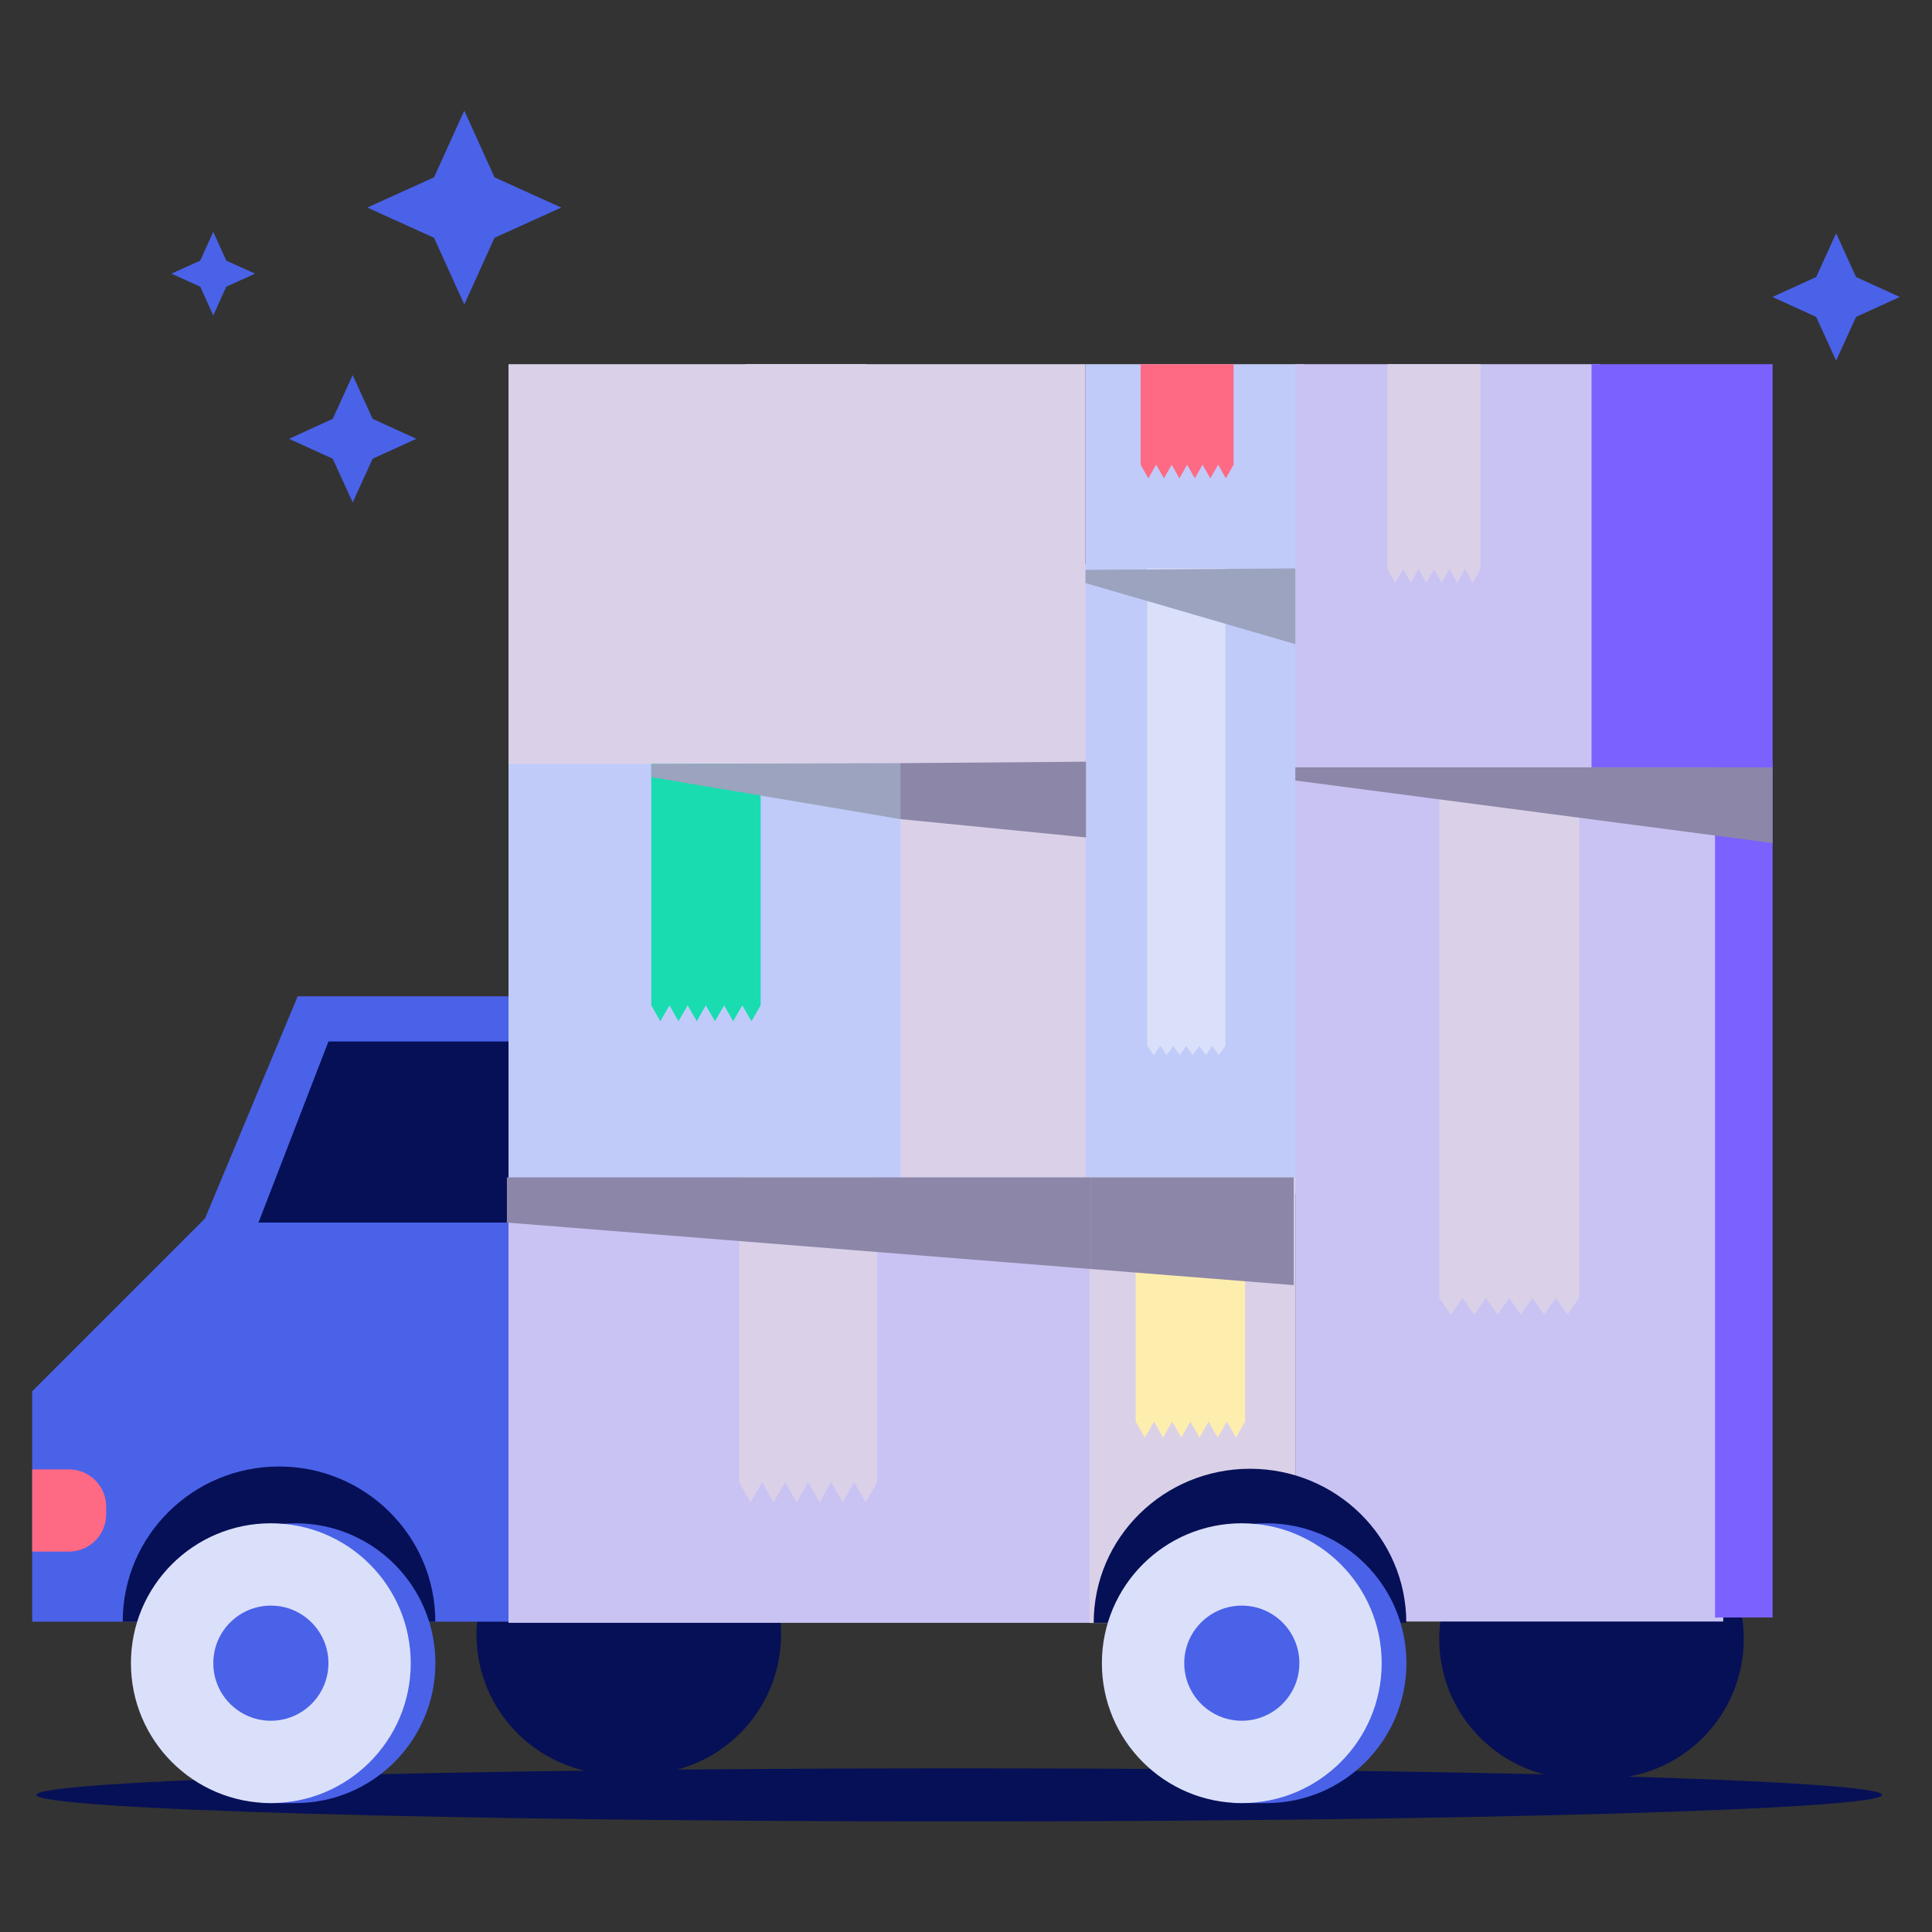 <?xml version="1.0" encoding="UTF-8"?> <svg xmlns="http://www.w3.org/2000/svg" width="240" height="240" viewBox="0 0 240 240" fill="none"><rect x="0" y="0" width="240" height="240" fill="#333333" stroke="none"/><path d="M57.675 37.829L53.919 29.539L45.629 25.783L53.919 22.028L57.675 13.738L61.43 22.028L69.72 25.783L61.43 29.539L57.675 37.829ZM46.288 56.986L51.722 54.509L46.288 52.032L43.812 46.598L41.334 52.032L35.901 54.509L41.334 56.986L43.812 62.419L46.288 56.986ZM28.11 35.611L31.686 33.993L28.11 32.375L26.492 28.8L24.874 32.375L21.299 33.993L24.874 35.611L26.492 39.187L28.11 35.611ZM230.567 39.367L236 36.89L230.567 34.413L228.09 28.979L225.613 34.413L220.179 36.89L225.613 39.367L228.09 44.8L230.567 39.367Z" fill="#4A62E8"></path><path d="M119.164 226.262C182.479 226.262 233.806 224.787 233.806 222.966C233.806 221.146 182.479 219.67 119.164 219.67C55.849 219.67 4.522 221.146 4.522 222.966C4.522 224.787 55.849 226.262 119.164 226.262Z" fill="#061056"></path><path d="M161.925 70.09H130.743V148.296H161.925V70.09Z" fill="#C0CBF9"></path><path d="M199.239 186.21C189.651 186.21 181.86 193.981 181.86 203.589C181.86 212.239 188.172 219.37 196.443 220.729L194.904 220.968H199.239C208.828 220.968 216.618 213.198 216.618 203.589C216.618 193.981 208.848 186.21 199.239 186.21Z" fill="#061056"></path><path d="M196.167 220.968C205.765 220.968 213.546 213.187 213.546 203.589C213.546 193.991 205.765 186.21 196.167 186.21C186.569 186.21 178.788 193.991 178.788 203.589C178.788 213.187 186.569 220.968 196.167 220.968Z" fill="#061056"></path><path d="M79.648 185.651C70.06 185.651 62.269 193.422 62.269 203.03C62.269 211.68 68.581 218.811 76.852 220.17L75.313 220.409H79.648C89.237 220.409 97.027 212.639 97.027 203.03C97.027 193.422 89.257 185.651 79.648 185.651V185.651Z" fill="#061056"></path><path d="M76.569 220.409C86.167 220.409 93.948 212.628 93.948 203.03C93.948 193.432 86.167 185.651 76.569 185.651C66.97 185.651 59.19 193.432 59.19 203.03C59.19 212.628 66.97 220.409 76.569 220.409Z" fill="#061056"></path><path d="M54.08 201.452H64.607V123.765H36.98L25.474 151.352L4 172.826V201.452H54.08Z" fill="#4A62E8"></path><path d="M37.76 191.224H33.645V192.562H40.316L37.76 191.224Z" fill="black"></path><path d="M54.077 201.452H15.244C15.244 190.805 23.934 182.175 34.661 182.175C45.388 182.175 54.077 190.805 54.077 201.452Z" fill="#061056"></path><path d="M36.707 189.227C27.119 189.227 19.328 196.997 19.328 206.606C19.328 215.255 25.641 222.387 33.911 223.745L32.373 223.985H36.707C46.296 223.985 54.087 216.214 54.087 206.606C54.087 196.997 46.316 189.227 36.707 189.227V189.227Z" fill="#4A62E8"></path><path d="M33.644 223.985C43.242 223.985 51.023 216.204 51.023 206.606C51.023 197.008 43.242 189.227 33.644 189.227C24.045 189.227 16.264 197.008 16.264 206.606C16.264 216.204 24.045 223.985 33.644 223.985Z" fill="#DBE0FA"></path><path d="M33.648 213.757C37.597 213.757 40.799 210.555 40.799 206.605C40.799 202.656 37.597 199.454 33.648 199.454C29.698 199.454 26.496 202.656 26.496 206.605C26.496 210.555 29.698 213.757 33.648 213.757Z" fill="#4A62E8"></path><path d="M63.812 129.378H40.8L32.111 151.871H63.812V129.378Z" fill="#061056"></path><path d="M4 182.535H8.574C11.131 182.535 13.189 184.612 13.189 187.149V188.128C13.189 190.685 11.111 192.742 8.574 192.742H4V182.515V182.535Z" fill="#FE6984"></path><path d="M134.842 45.24H63.169V95.32H134.842V45.24Z" fill="#DAD1E8"></path><path d="M112.229 94.9H63.169V148.056H112.229V94.9Z" fill="#C0CBF9"></path><path d="M134.841 94.62H111.848V147.776H134.841V94.62Z" fill="#DAD1E8"></path><path d="M214.066 94.62H160.91V201.432H214.066V94.62Z" fill="#C9C3F4"></path><path d="M220.198 94.62H213.047V200.932H220.198V94.62Z" fill="#7B61FF"></path><path d="M135.741 146.259H63.169V201.592H135.741V146.259Z" fill="#C9C3F4"></path><path d="M160.894 146.259H135.345V201.612H160.894V146.259Z" fill="#DAD1E8"></path><path d="M161.926 45.24H134.839V70.789H161.926V45.24Z" fill="#C0CBF9"></path><path d="M198.724 45.24H160.91V95.32H198.724V45.24Z" fill="#C9C3F4"></path><path d="M220.199 45.24H197.706V95.32H220.199V45.24Z" fill="#7B61FF"></path><path d="M174.716 201.592H135.863C135.863 191.024 144.553 182.455 155.28 182.455C166.007 182.455 174.696 191.024 174.696 201.592" fill="#061056"></path><path d="M157.33 189.227C147.742 189.227 139.951 196.997 139.951 206.606C139.951 215.255 146.264 222.387 154.534 223.745L152.995 223.985H157.33C166.919 223.985 174.709 216.214 174.709 206.606C174.709 196.997 166.939 189.227 157.33 189.227Z" fill="#4A62E8"></path><path d="M154.258 223.985C163.856 223.985 171.637 216.204 171.637 206.606C171.637 197.008 163.856 189.227 154.258 189.227C144.66 189.227 136.879 197.008 136.879 206.606C136.879 216.204 144.66 223.985 154.258 223.985Z" fill="#DBE0FA"></path><path d="M154.262 213.757C158.212 213.757 161.414 210.555 161.414 206.605C161.414 202.656 158.212 199.454 154.262 199.454C150.313 199.454 147.111 202.656 147.111 206.605C147.111 210.555 150.313 213.757 154.262 213.757Z" fill="#4A62E8"></path><path d="M153.241 45.24V57.525V57.725L152.283 59.423L151.324 57.725L150.345 59.423L149.386 57.725L148.427 59.423L147.468 57.725L146.51 59.423L145.551 57.725L144.592 59.423L143.613 57.725L142.654 59.423L141.695 57.725V57.525V45.24H153.241Z" fill="#FE6984"></path><g style="mix-blend-mode:multiply"><path d="M183.91 45.24V70.49V70.689L182.951 72.387L181.992 70.689L181.014 72.387L180.055 70.689L179.096 72.387L178.137 70.689L177.178 72.387L176.219 70.689L175.261 72.387L174.302 70.689L173.323 72.387L172.364 70.689V70.49V45.24H183.91Z" fill="#DAD1E8"></path></g><g style="mix-blend-mode:multiply"><path d="M129.114 94.62V119.87V120.09L128.155 121.788L127.196 120.09L126.217 121.788L125.258 120.09L124.3 121.788L123.341 120.09L122.382 121.788L121.423 120.09L120.464 121.788L119.505 120.09L118.526 121.788L117.568 120.09V119.87V94.62H129.114Z" fill="#DAD1E8"></path></g><g style="mix-blend-mode:multiply"><path d="M107.616 45.24V78.02V78.3L106.378 80.498L105.119 78.3L103.881 80.498L102.622 78.3L101.384 80.498L100.125 78.3L98.887 80.498L97.628 78.3L96.37 80.498L95.131 78.3L93.873 80.498L92.634 78.3V78.02V45.24H107.616Z" fill="#DAD1E8"></path></g><path d="M94.491 94.9V124.624V124.884L93.352 126.861L92.214 124.884L91.075 126.861L89.956 124.884L88.818 126.861L87.679 124.884L86.56 126.861L85.422 124.884L84.283 126.861L83.165 124.884L82.026 126.861L80.907 124.884V124.624V94.9H94.491Z" fill="#19DCB0"></path><path d="M154.664 146.618V176.342V176.582L153.545 178.58L152.406 176.582L151.268 178.58L150.129 176.582L149.011 178.58L147.872 176.582L146.733 178.58L145.615 176.582L144.476 178.58L143.357 176.582L142.219 178.58L141.08 176.582V176.342V146.618H154.664Z" fill="#FEEEAE"></path><g style="mix-blend-mode:multiply"><path d="M108.976 146.259V183.793V184.113L107.537 186.63L106.099 184.113L104.681 186.63L103.243 184.113L101.824 186.63L100.386 184.113L98.968 186.63L97.529 184.113L96.091 186.63L94.673 184.113L93.235 186.63L91.816 184.113V183.793V146.259H108.976Z" fill="#DAD1E8"></path></g><g style="mix-blend-mode:multiply"><path d="M196.167 95.32V160.981V161.24L194.729 163.298L193.271 161.24L191.812 163.298L190.374 161.24L188.916 163.298L187.478 161.24L186.039 163.298L184.581 161.24L183.143 163.298L181.685 161.24L180.246 163.298L178.788 161.24V160.981V95.32H196.167Z" fill="#DAD1E8"></path></g><g style="mix-blend-mode:multiply"><path d="M152.225 70.609V129.778V129.918L151.406 131.077L150.607 129.918L149.788 131.077L148.989 129.918L148.17 131.077L147.371 129.918L146.552 131.077L145.753 129.918L144.934 131.077L144.135 129.918L143.316 131.077L142.517 129.918V129.778V70.609H152.225Z" fill="#DBE0FA"></path></g><g style="mix-blend-mode:multiply"><path d="M135.539 146.259H62.966V151.872L135.539 157.645V146.259Z" fill="#8C86A8"></path></g><g style="mix-blend-mode:multiply"><path d="M160.713 159.642V146.259H135.544V157.645L160.713 159.642Z" fill="#8C86A8"></path></g><g style="mix-blend-mode:multiply"><path d="M111.85 94.8L80.907 94.9V96.538L111.85 101.752V94.8Z" fill="#9BA3BF"></path></g><g style="mix-blend-mode:multiply"><path d="M134.901 104.029V94.62L111.848 94.8V101.752L134.901 104.029Z" fill="#8C86A8"></path></g><g style="mix-blend-mode:multiply"><path d="M160.91 95.32H220.198V104.729L160.91 96.958V95.32Z" fill="#8C86A8"></path></g><g style="mix-blend-mode:multiply"><path d="M134.839 70.789L160.908 70.609V80.018L134.839 72.427V70.789Z" fill="#9BA3BF"></path></g></svg> 